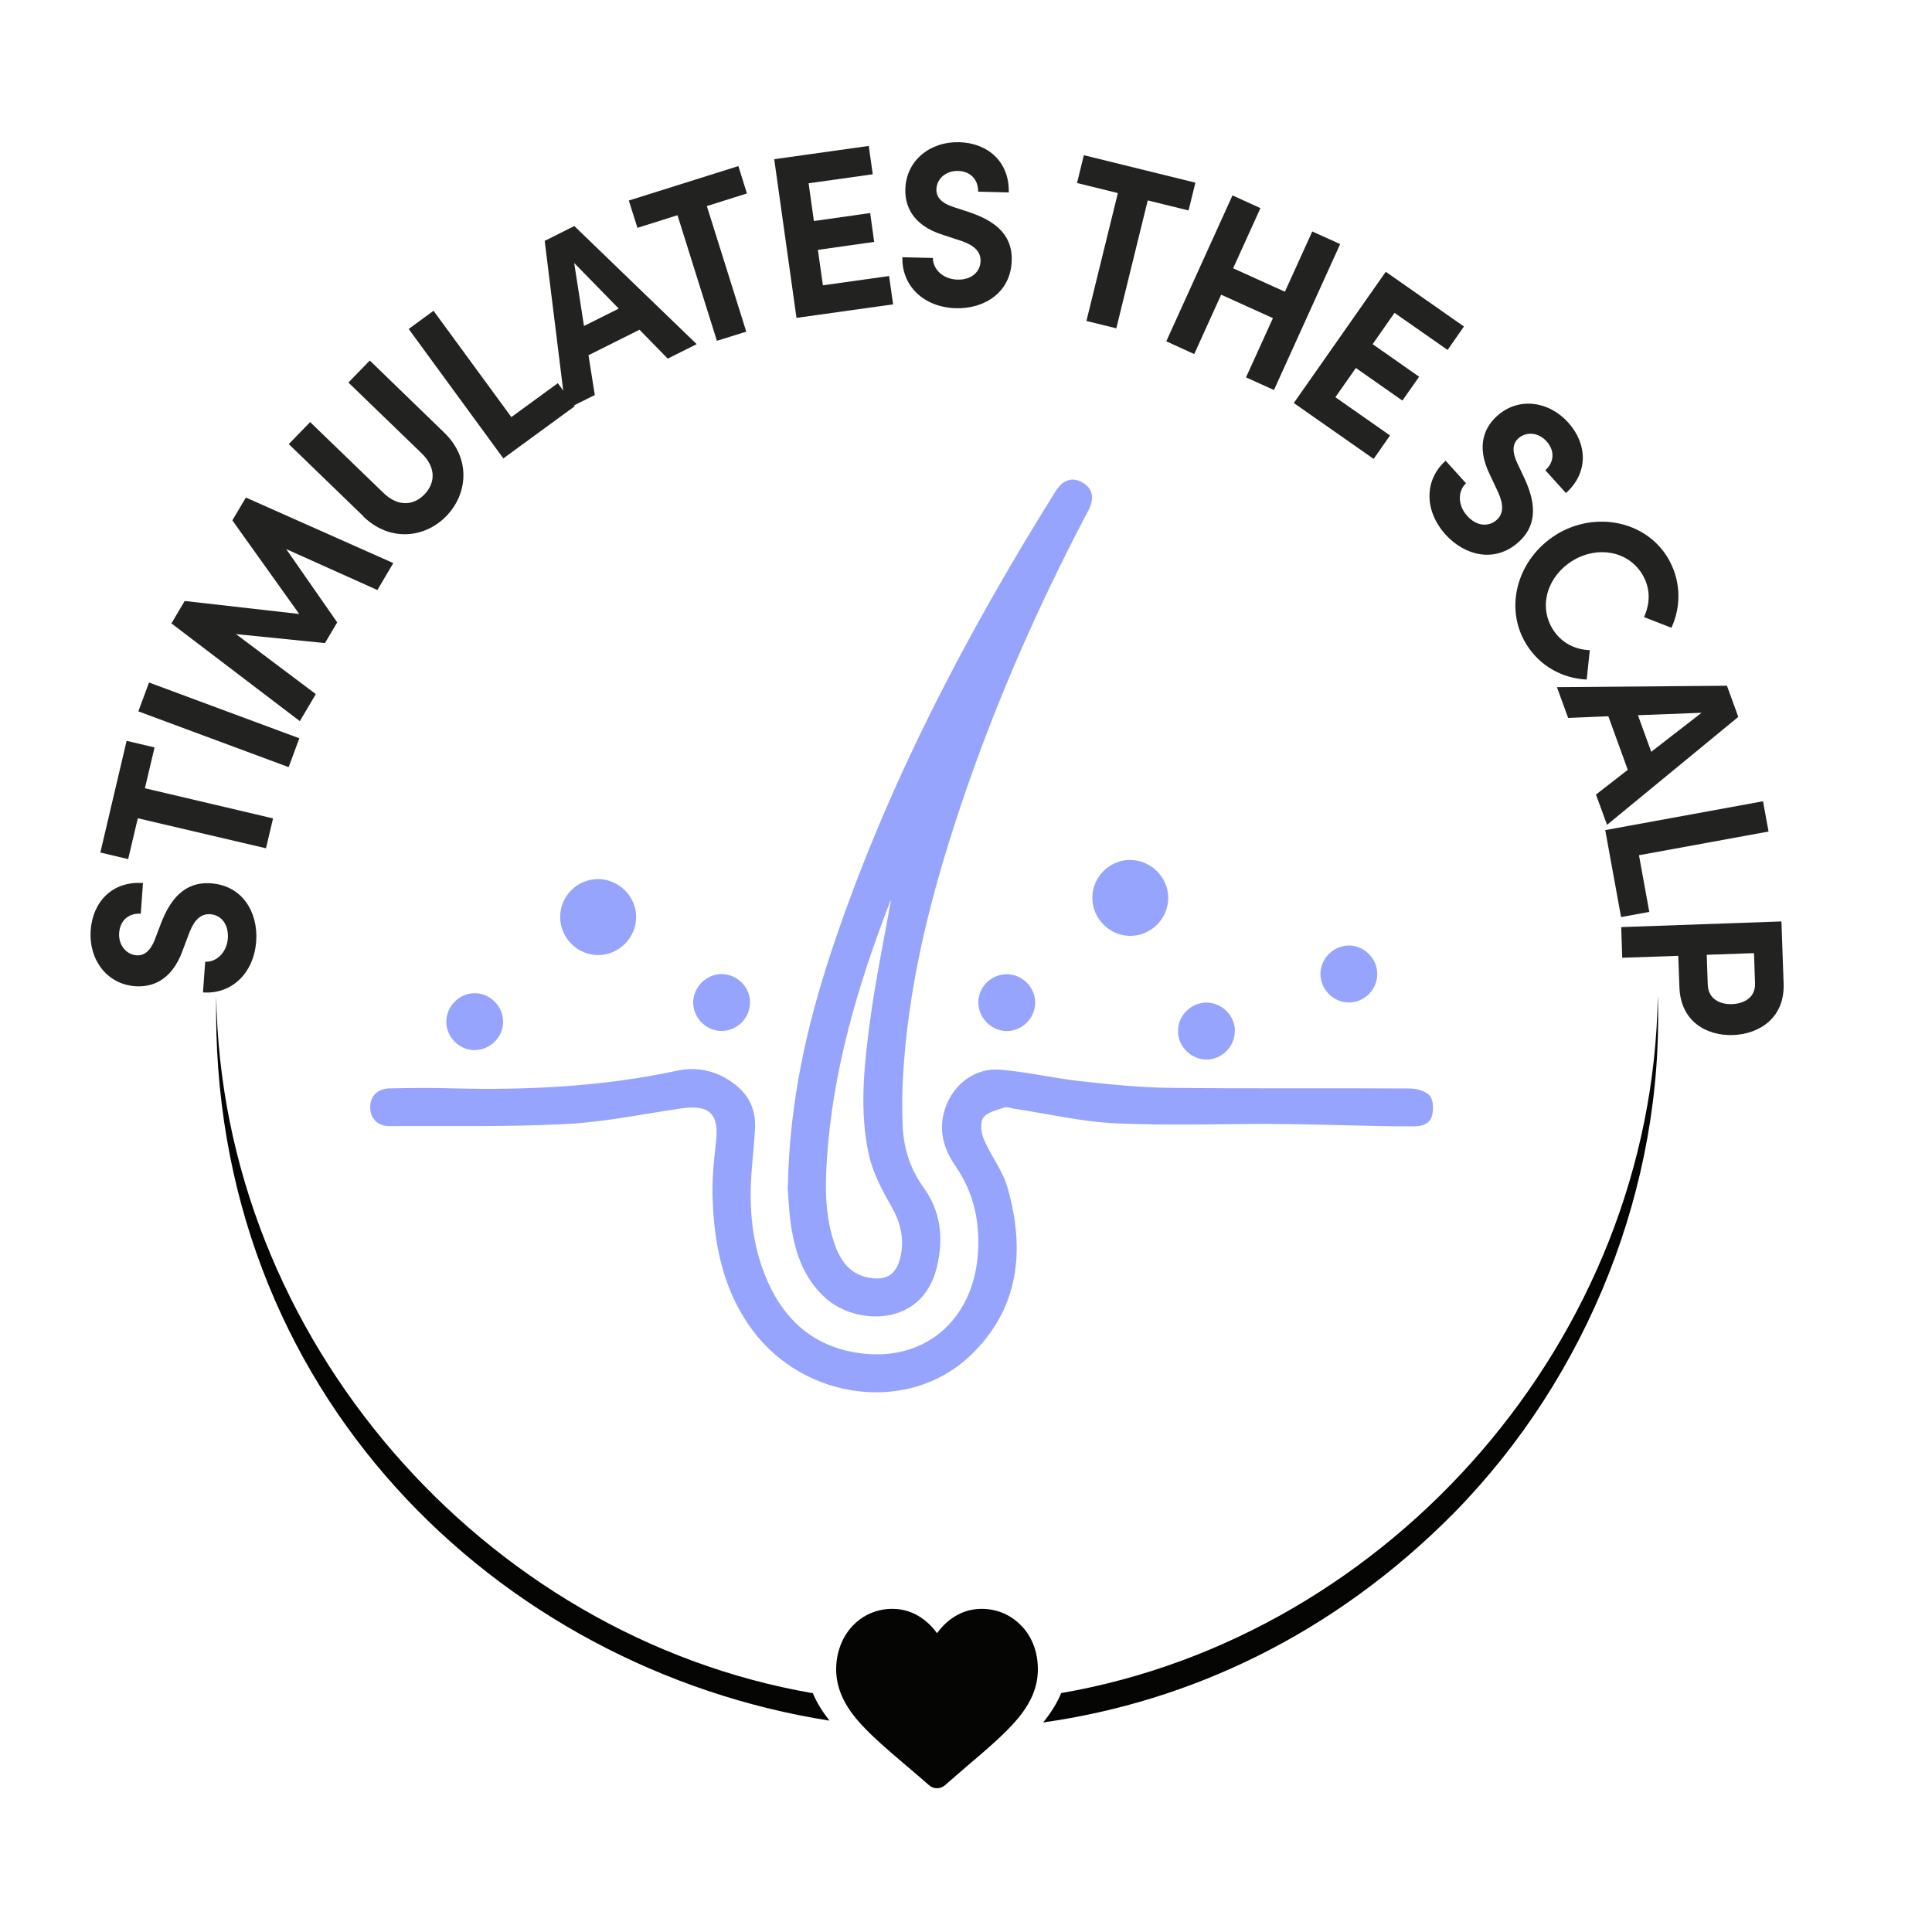<?xml version="1.0" encoding="UTF-8"?>
<svg id="Layer_1" xmlns="http://www.w3.org/2000/svg" version="1.1" viewBox="0 0 150 150">
  <!-- Generator: Adobe Illustrator 29.6.0, SVG Export Plug-In . SVG Version: 2.1.1 Build 207)  -->
  <defs>
    <style>
      .st0 {
        fill: #050504;
      }

      .st1 {
        fill: #96a4fd;
      }

      .st2 {
        fill: #222221;
      }
    </style>
  </defs>
  <g>
    <path class="st0" d="M16.79,77.32c-.6,30.78,21.9,52.22,47.61,56.27-.56-.72-1-1.42-1.29-2.13-25.56-4.41-45.94-27.55-46.32-54.14ZM128.71,77.31c-.38,26.59-20.76,49.73-46.32,54.14-.31.76-.78,1.51-1.4,2.28,11.37-1.6,22.55-6.81,31.91-16.28,10.38-10.57,16.3-25.37,15.81-40.15h0Z"/>
    <path class="st0" d="M79.34,126.27c-.81-.88-1.92-1.36-3.13-1.36-.9,0-1.73.29-2.46.85-.37.28-.7.63-1,1.04-.29-.41-.63-.75-1-1.04-.73-.56-1.56-.85-2.46-.85-1.21,0-2.32.48-3.13,1.36-.8.87-1.24,2.06-1.24,3.34s.49,2.54,1.55,3.82c.95,1.14,2.31,2.31,3.89,3.65.54.46,1.15.98,1.78,1.53.17.15.38.23.61.23s.44-.08.61-.23c.63-.55,1.25-1.08,1.78-1.54,1.58-1.34,2.94-2.51,3.89-3.65,1.06-1.28,1.55-2.49,1.55-3.82s-.44-2.48-1.24-3.34h0Z"/>
  </g>
  <g>
    <path class="st2" d="M15.76,77.05l.17-2.38c.88.04,1.68-.72,1.76-1.82.07-1.06-.49-1.81-1.37-1.87-.69-.05-1.21.4-1.6,1.38l-.53,1.41c-.9,2.53-2.58,2.88-3.69,2.8-2.22-.16-3.62-2.08-3.46-4.34.16-2.23,1.7-3.84,4.06-3.67l-.17,2.38c-.88-.06-1.61.47-1.68,1.5-.06.92.53,1.67,1.36,1.73.31.02.94-.02,1.41-1.22l.49-1.29c.68-1.74,1.75-3.23,3.86-3.08,2.47.17,3.68,2.27,3.52,4.5-.18,2.51-1.94,4.13-4.12,3.97h0Z"/>
    <path class="st2" d="M9.84,57.52l2.16.51-.75,3.17,9.95,2.34-.55,2.32-9.95-2.33-.75,3.17-2.16-.51,2.04-8.67h0Z"/>
    <path class="st2" d="M22.41,59.56l-11.67-4.33.83-2.24,11.67,4.33-.83,2.24Z"/>
    <path class="st2" d="M30.54,43.71l-1.24,2.1-7.08-3.18,3.96,5.69-.95,1.61-6.91-.7,6.2,4.66-1.24,2.1-9.97-7.59,1.03-1.74,8.89,1.01-5.19-7.27,1.05-1.77,11.45,5.09h0Z"/>
    <path class="st2" d="M28.21,40.08l-5.79-5.6,1.66-1.71,5.68,5.49c1.22,1.18,2.43.92,3.19.13.78-.8,1-2.02-.22-3.2l-5.68-5.49,1.66-1.71,5.79,5.61c2.05,1.98,1.84,4.72.16,6.46-1.67,1.73-4.4,2.03-6.45.04v-.02Z"/>
    <path class="st2" d="M39.69,32.39l3.62-2.64,1.31,1.79-5.54,4.05-7.35-10.05,1.93-1.41,6.04,8.25h0Z"/>
    <path class="st2" d="M51.84,27.84l-2.19-2.24-3.96,1.98.49,3.09-2.27,1.13-1.62-13.1,2.3-1.15,9.5,9.17-2.24,1.12h-.01ZM45.34,25.31l2.7-1.35-3.46-3.54s.76,4.89.76,4.89Z"/>
    <path class="st2" d="M57.33,12.9l.66,2.12-3.11.98,3.06,9.75-2.28.71-3.06-9.75-3.11.98-.67-2.12,8.49-2.67h.02Z"/>
    <path class="st2" d="M63.9,22.15l5.13-.72.31,2.2-7.5,1.05-1.73-12.32,7.34-1.03.31,2.2-4.98.7.41,2.93,4.37-.62.31,2.24-4.37.62.39,2.75h.01Z"/>
    <path class="st2" d="M70.05,19.97l2.38.06c0,.89.8,1.65,1.9,1.68,1.06.03,1.78-.57,1.8-1.45.02-.69-.45-1.19-1.45-1.54l-1.43-.47c-2.57-.79-2.99-2.45-2.96-3.56.06-2.22,1.91-3.71,4.18-3.65,2.23.06,3.91,1.53,3.85,3.9l-2.38-.06c.02-.88-.54-1.59-1.57-1.61-.93-.02-1.65.61-1.67,1.44,0,.31.06.94,1.29,1.35l1.31.43c1.77.61,3.31,1.6,3.25,3.72-.06,2.48-2.1,3.78-4.33,3.72-2.52-.07-4.21-1.75-4.16-3.94v-.02Z"/>
    <path class="st2" d="M92.81,14.18l-.53,2.16-3.17-.78-2.44,9.93-2.32-.57,2.44-9.93-3.17-.78.53-2.16,8.65,2.13h0Z"/>
    <path class="st2" d="M101.88,17.97l2.17.98-5.14,11.33-2.17-.98,2.09-4.6-4.02-1.82-2.09,4.61-2.17-.99,5.14-11.33,2.17.99-2.12,4.67,4.02,1.82,2.12-4.67h0Z"/>
    <path class="st2" d="M103.68,30.84l4.24,2.97-1.27,1.82-6.2-4.34,7.14-10.19,6.07,4.25-1.27,1.82-4.12-2.88-1.7,2.43,3.61,2.53-1.3,1.85-3.61-2.53-1.6,2.28h0Z"/>
    <path class="st2" d="M112.22,35.75l1.6,1.77c-.65.61-.65,1.71.09,2.53.71.79,1.64.9,2.3.31.51-.46.55-1.14.12-2.11l-.64-1.36c-1.2-2.41-.29-3.85.55-4.6,1.65-1.49,4.01-1.16,5.52.52,1.49,1.66,1.58,3.89-.18,5.47l-1.6-1.77c.66-.59.78-1.48.09-2.25-.62-.69-1.57-.78-2.19-.22-.23.21-.64.69-.1,1.87l.59,1.25c.78,1.7,1.11,3.5-.46,4.92-1.84,1.66-4.19,1.07-5.68-.58-1.69-1.88-1.63-4.26,0-5.72v-.03Z"/>
    <path class="st2" d="M120.85,41.49c2.99-1.82,6.88-1.07,8.62,1.79,1.04,1.72,1.09,3.74.3,5.46l-2.13-.83c.5-1.09.51-2.26-.14-3.33-1.12-1.83-3.5-2.21-5.4-1.05s-2.68,3.44-1.57,5.28c.66,1.08,1.7,1.62,2.9,1.67l-.24,2.28c-1.9-.09-3.67-1.06-4.71-2.78-1.74-2.86-.64-6.64,2.38-8.49h-.01Z"/>
    <path class="st2" d="M123.91,61.69l2.47-1.92-1.51-4.16-3.12.13-.87-2.39,13.2-.11.88,2.42-10.19,8.38s-.86-2.35-.86-2.35ZM127.17,55.53l1.03,2.84,3.91-3.03-4.95.19h0Z"/>
    <path class="st2" d="M127.25,66.4l.8,4.4-2.19.4-1.23-6.75,12.25-2.24.43,2.35-10.06,1.84Z"/>
    <path class="st2" d="M138.48,76.36c.1,2.67-1.89,3.93-3.93,4s-4.07-1.04-4.16-3.71l-.09-2.44-4.35.15-.08-2.38,12.44-.44.17,4.82ZM132.59,76.45c.04,1.15,1,1.54,1.88,1.51.9-.03,1.83-.49,1.79-1.61l-.08-2.35-3.67.13.08,2.32Z"/>
  </g>
  <g>
    <path class="st1" d="M61.17,92.09c.13-6.61,1.48-12.5,3.39-18.26,4.21-12.67,10.34-24.4,17.39-35.68.57-.92,1.31-1.14,2.09-.69.81.47.97,1.22.43,2.23-4.16,7.89-7.7,16.05-10.43,24.55-2.01,6.25-3.53,12.6-3.92,19.17-.08,1.32-.09,2.64-.04,3.96.07,1.75.57,3.37,1.62,4.82,1.38,1.9,1.57,4.04,1.02,6.25-1.15,4.65-6.3,4.44-8.62,2.35-1.76-1.58-2.41-3.66-2.72-5.89-.15-1.09-.18-2.2-.23-2.81h.02ZM69.19,69.89s-.07.08-.09.13c-2.51,6.5-4.48,13.14-4.91,20.14-.14,2.24-.12,4.49.69,6.65.46,1.21,1.21,2.14,2.56,2.39,1.4.26,2.18-.26,2.48-1.65s0-2.63-.71-3.88c-.71-1.24-1.41-2.55-1.73-3.92-.8-3.53-.38-7.11.09-10.64.42-3.09,1.06-6.16,1.61-9.23h.01Z"/>
    <path class="st1" d="M98.74,87.26c-4.05,0-8.12.14-12.16-.05-2.62-.12-5.22-.74-7.83-1.13-.27-.04-.58-.17-.82-.08-.57.2-1.32.36-1.6.8-.26.39-.15,1.19.07,1.69.54,1.26,1.45,2.4,1.82,3.7,1.39,4.86.93,9.46-2.93,13.1-4.74,4.47-12.78,3.45-16.84-1.98-2.25-3-2.98-6.5-3.12-10.14-.06-1.46.08-2.95.25-4.41.28-2.26-.45-3.03-2.71-2.7-2.98.43-5.94,1.06-8.93,1.21-4.57.23-9.15.14-13.73.16-.9,0-1.46-.6-1.47-1.44-.01-.87.57-1.48,1.52-1.49,1.63-.03,3.26-.05,4.89,0,5.85.15,11.67-.14,17.41-1.37,1.33-.29,2.62-.09,3.82.6,1.52.88,2.34,2.14,2.24,3.92-.1,1.71-.34,3.43-.34,5.14,0,2.41.41,4.77,1.45,6.98,1.51,3.22,4.05,5.06,7.59,5.35,4.84.39,8.36-2.94,8.62-8.01.12-2.38-.37-4.57-1.74-6.55-.94-1.35-1.36-2.82-.84-4.44.61-1.91,2.32-3.24,4.31-3.07,2.07.17,4.12.66,6.19.89,2.35.26,4.71.5,7.07.52,6.18.07,12.35.01,18.53.05.53,0,1.22.19,1.54.56.29.32.3,1.03.19,1.52-.16.69-.8.86-1.46.86-3.66,0-7.31-.18-10.97-.18,0-.06,0,.06,0,0h-.02Z"/>
    <path class="st1" d="M87.74,66.77c1.6,0,2.94,1.31,2.96,2.91.02,1.64-1.34,3-2.98,2.98-1.6-.02-2.92-1.36-2.91-2.96,0-1.61,1.32-2.93,2.94-2.94h0Z"/>
    <path class="st1" d="M46.42,68.25c1.6,0,2.95,1.31,2.97,2.91.02,1.64-1.34,3.01-2.98,2.99-1.6-.01-2.92-1.35-2.92-2.96s1.32-2.93,2.93-2.94Z"/>
    <path class="st1" d="M106.93,75.66c-.02,1.21-1.05,2.21-2.26,2.17-1.21-.03-2.19-1.08-2.15-2.29.04-1.17,1.04-2.13,2.22-2.13s2.21,1.03,2.19,2.24h0Z"/>
    <path class="st1" d="M53.82,77.88c-.02-1.21.98-2.24,2.19-2.25s2.23,1,2.22,2.21c0,1.17-.97,2.17-2.14,2.2-1.21.04-2.25-.96-2.27-2.17h0Z"/>
    <path class="st1" d="M78.18,80.05c-1.21,0-2.22-1.01-2.22-2.22s.98-2.16,2.15-2.19c1.21-.03,2.24.96,2.26,2.17.02,1.21-.98,2.23-2.2,2.24h0Z"/>
    <path class="st1" d="M36.85,77.11c1.21,0,2.22,1.02,2.21,2.23,0,1.21-1.04,2.21-2.25,2.19-1.17-.02-2.15-1.01-2.16-2.19,0-1.21,1-2.23,2.21-2.23h0Z"/>
    <path class="st1" d="M95.87,80.02c.02,1.21-.98,2.24-2.19,2.24s-2.23-1.01-2.22-2.22c0-1.18.97-2.16,2.15-2.2,1.21-.03,2.24.96,2.27,2.17h0Z"/>
  </g>
</svg>